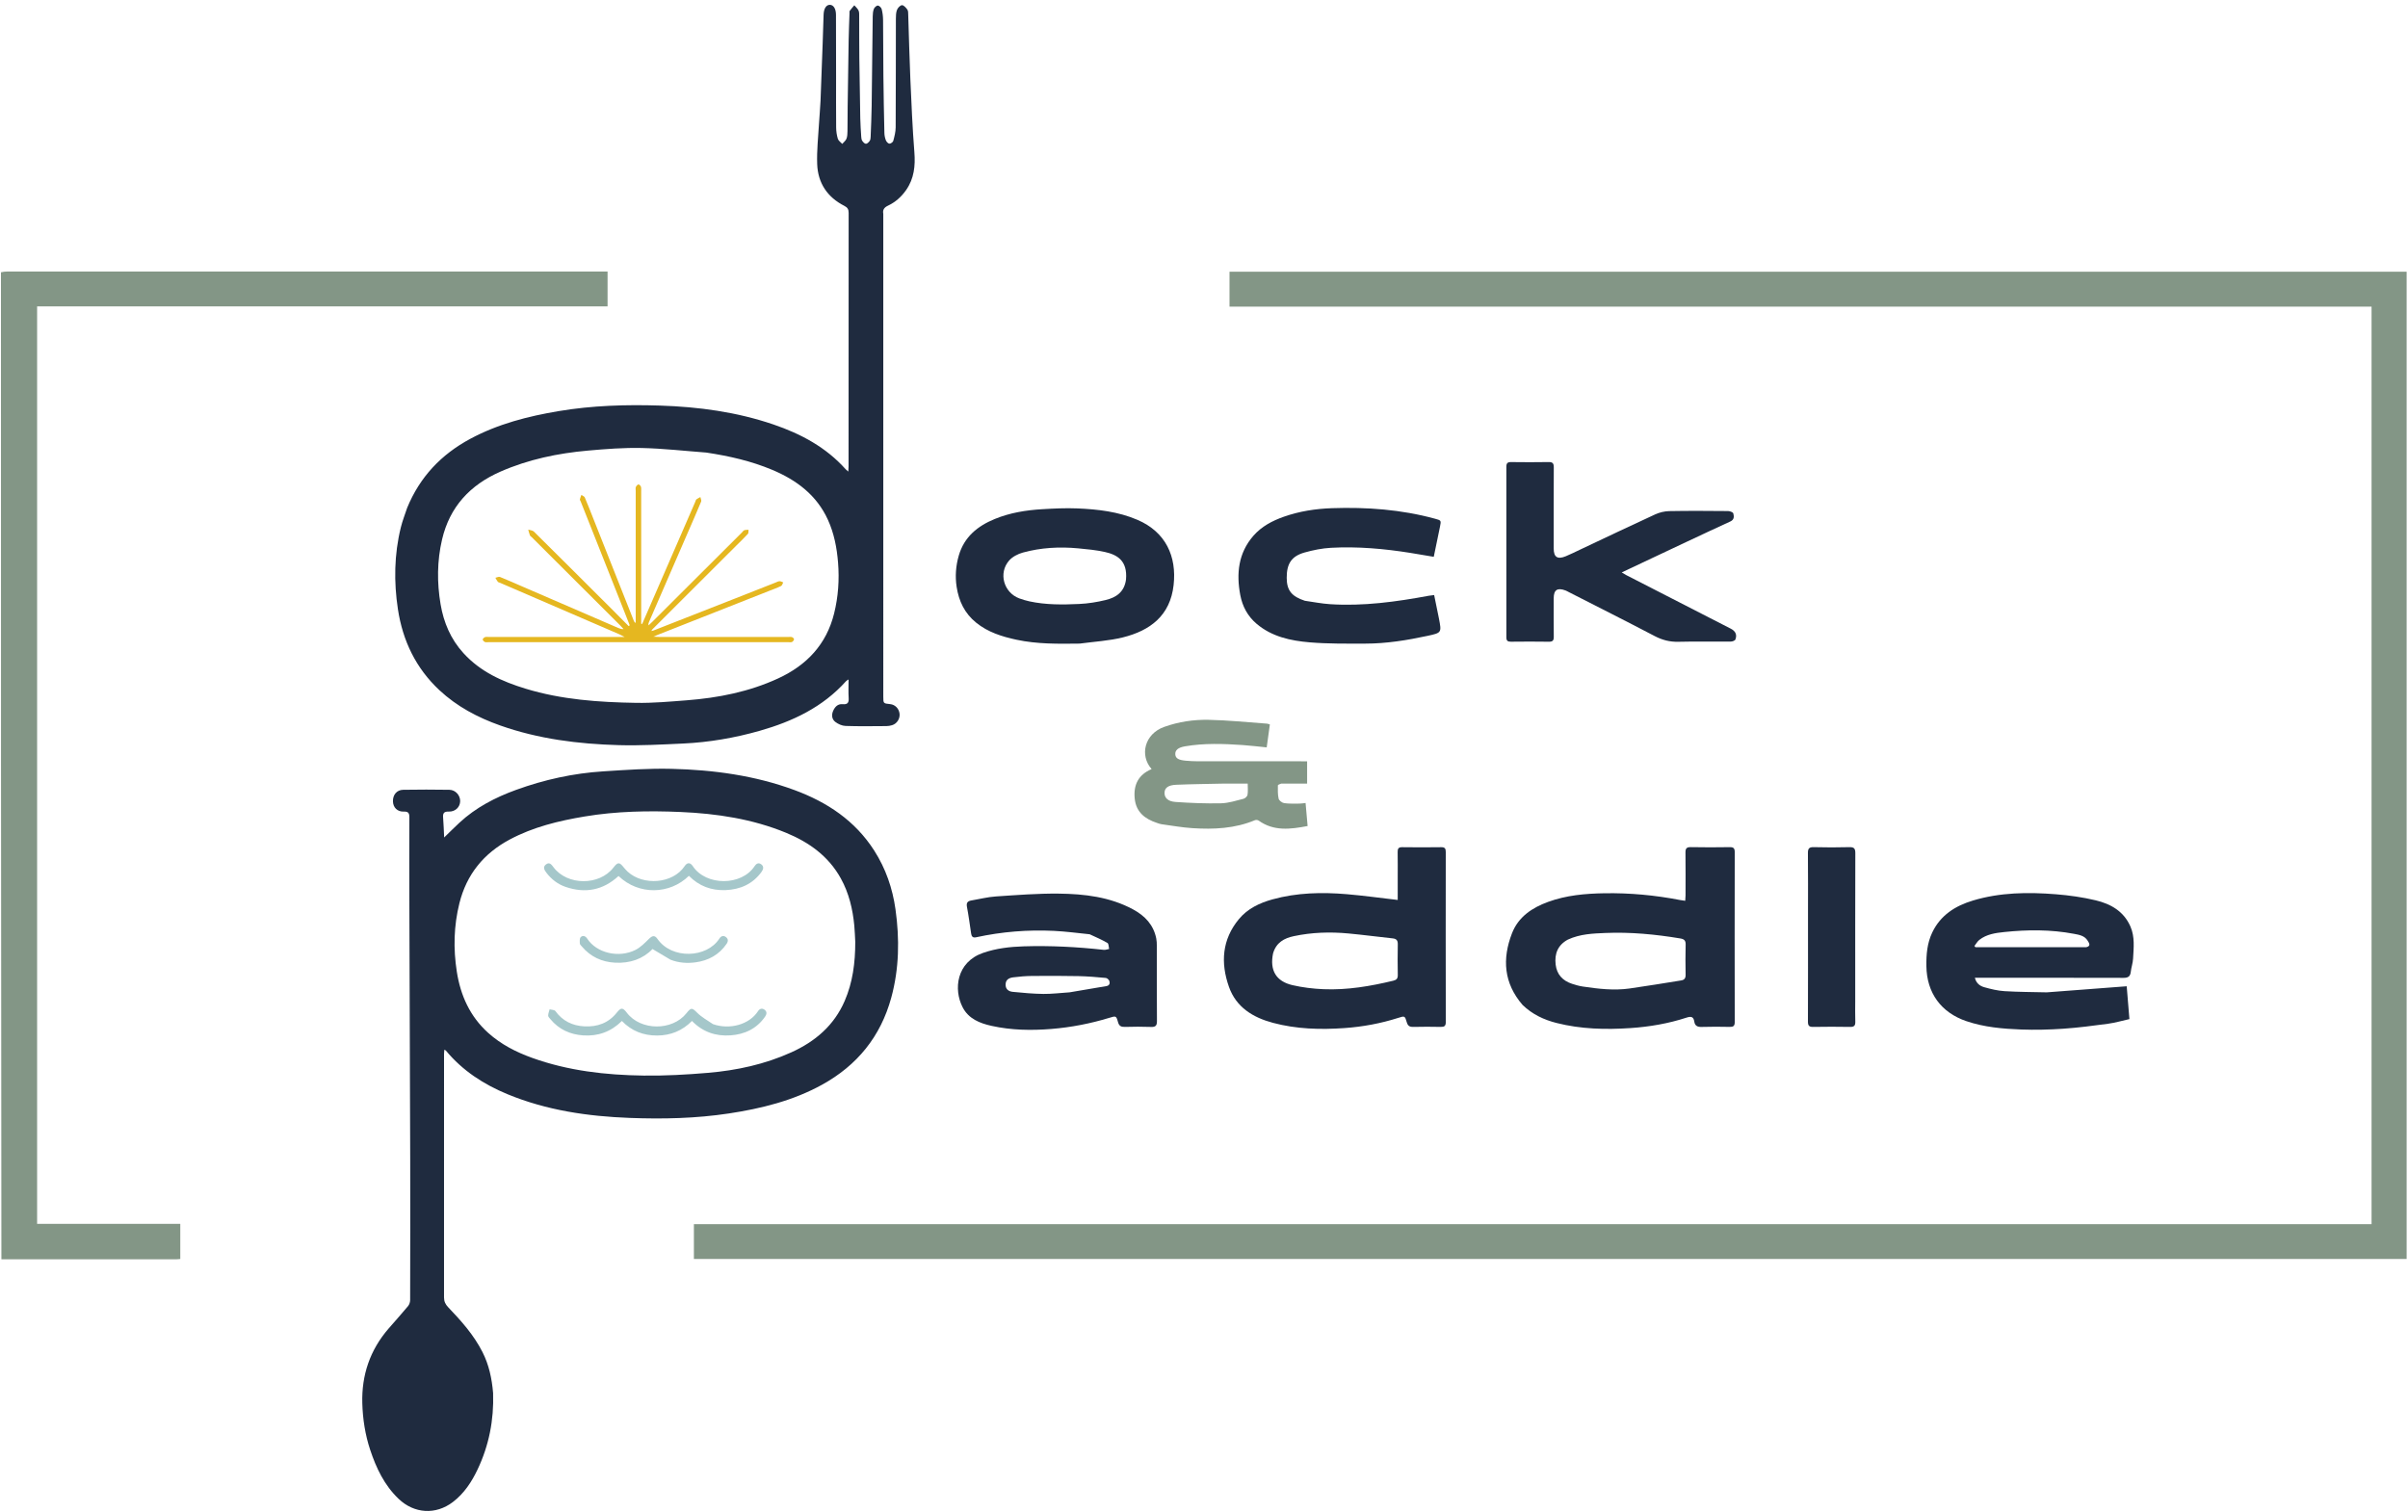 <?xml version="1.0" encoding="UTF-8"?> <svg xmlns="http://www.w3.org/2000/svg" width="250" height="157" viewBox="0 0 250 157" fill="none"><g clip-path="url(#clip0_38681_2)"><path d="M0.1 28.275C0.316 28.217 0.531 28.196 0.747 28.196C21.328 28.194 41.91 28.194 62.491 28.194C62.673 28.194 62.856 28.194 63.078 28.194C63.078 29.404 63.078 30.588 63.078 31.816C43.343 31.816 23.619 31.816 3.853 31.816C3.853 63.58 3.853 95.3 3.853 127.077C8.793 127.077 13.733 127.077 18.717 127.077C18.717 128.317 18.717 129.503 18.717 130.727C18.592 130.738 18.465 130.758 18.339 130.758C12.357 130.76 6.374 130.759 0.391 130.759C0.325 130.759 0.258 130.751 0.146 130.757C0.1 96.618 0.1 62.47 0.1 28.275Z" fill="#839686"></path><path d="M246.217 116.204C246.217 88.065 246.217 59.976 246.217 31.843C206.669 31.843 167.177 31.843 127.648 31.843C127.648 30.614 127.648 29.428 127.648 28.216C168.379 28.216 209.104 28.216 249.859 28.216C249.859 62.388 249.859 96.54 249.859 130.726C190.59 130.726 131.335 130.726 72.041 130.726C72.041 129.545 72.041 128.359 72.041 127.114C130.074 127.114 188.112 127.114 246.217 127.114C246.217 123.456 246.217 119.855 246.217 116.204Z" fill="#839686"></path><path d="M51.194 144.651C51.286 147.453 50.766 150.089 49.584 152.579C48.967 153.878 48.187 155.073 47.016 155.965C45.237 157.32 42.996 157.178 41.38 155.631C39.904 154.218 39.063 152.446 38.434 150.551C37.913 148.98 37.661 147.355 37.615 145.707C37.533 142.782 38.414 140.18 40.343 137.953C41.018 137.174 41.709 136.409 42.367 135.617C42.5 135.457 42.58 135.202 42.581 134.99C42.592 130.137 42.6 125.283 42.588 120.429C42.566 111.605 42.528 102.781 42.501 93.957C42.492 90.931 42.488 87.906 42.501 84.881C42.502 84.445 42.408 84.255 41.923 84.273C41.251 84.298 40.815 83.848 40.796 83.21C40.776 82.538 41.191 82.02 41.855 82.009C43.455 81.982 45.055 81.984 46.654 82.009C47.293 82.019 47.786 82.588 47.775 83.194C47.763 83.81 47.266 84.297 46.581 84.273C46.102 84.257 45.968 84.435 46.003 84.878C46.057 85.565 46.078 86.255 46.113 86.96C46.657 86.432 47.168 85.919 47.699 85.427C49.4 83.849 51.418 82.803 53.577 82.019C56.503 80.956 59.524 80.291 62.631 80.094C64.987 79.943 67.352 79.775 69.708 79.832C74.066 79.938 78.366 80.517 82.488 82.039C85.885 83.294 88.778 85.217 90.764 88.322C91.957 90.187 92.666 92.24 92.97 94.417C93.401 97.501 93.358 100.577 92.528 103.606C91.423 107.636 88.991 110.627 85.342 112.635C82.325 114.296 79.042 115.107 75.661 115.619C72.254 116.134 68.827 116.209 65.399 116.081C61.038 115.918 56.747 115.296 52.676 113.613C50.213 112.594 48.023 111.175 46.304 109.101C46.275 109.066 46.224 109.049 46.136 108.994C46.121 109.165 46.1 109.304 46.1 109.442C46.101 117.87 46.106 126.297 46.099 134.724C46.099 135.144 46.247 135.442 46.528 135.736C47.887 137.155 49.19 138.616 50.091 140.391C50.767 141.721 51.066 143.136 51.194 144.651ZM88.794 97.803C88.762 97.24 88.747 96.675 88.694 96.114C88.531 94.396 88.139 92.74 87.296 91.214C86.02 88.905 84.009 87.464 81.625 86.479C78.116 85.031 74.416 84.477 70.662 84.314C67.335 84.169 64.005 84.228 60.703 84.78C57.996 85.232 55.352 85.872 52.911 87.177C50.211 88.62 48.443 90.8 47.698 93.779C47.11 96.132 47.055 98.511 47.427 100.897C47.812 103.363 48.789 105.543 50.681 107.246C52.013 108.446 53.578 109.244 55.252 109.846C58.994 111.192 62.893 111.631 66.832 111.684C69.057 111.714 71.29 111.588 73.509 111.399C76.491 111.146 79.403 110.514 82.148 109.274C84.627 108.155 86.593 106.482 87.695 103.935C88.528 102.011 88.795 99.979 88.794 97.803Z" fill="#1F2B3F"></path><path d="M42.269 52.739C43.586 49.527 45.804 47.189 48.817 45.569C51.7 44.02 54.814 43.221 58.017 42.685C61.498 42.102 65.007 41.999 68.52 42.113C72.526 42.242 76.478 42.774 80.293 44.074C83.154 45.049 85.761 46.441 87.804 48.732C87.858 48.793 87.926 48.841 88.07 48.967C88.083 48.735 88.099 48.584 88.099 48.433C88.1 39.656 88.098 30.879 88.107 22.102C88.108 21.736 87.989 21.542 87.66 21.375C85.891 20.476 84.914 18.998 84.841 17.044C84.788 15.607 84.957 14.162 85.037 12.722C85.078 11.977 85.156 11.234 85.187 10.489C85.27 8.499 85.338 6.508 85.409 4.518C85.445 3.523 85.478 2.528 85.506 1.532C85.524 0.904 85.77 0.502 86.149 0.501C86.529 0.5 86.789 0.898 86.792 1.531C86.8 3.675 86.801 5.82 86.803 7.964C86.804 9.722 86.793 11.48 86.81 13.237C86.814 13.631 86.871 14.037 86.985 14.412C87.048 14.616 87.285 14.767 87.443 14.942C87.594 14.765 87.8 14.61 87.881 14.405C87.975 14.167 87.981 13.886 87.986 13.622C88.002 12.775 87.993 11.927 88.004 11.079C88.035 8.771 88.066 6.462 88.108 4.154C88.124 3.225 88.166 2.296 88.197 1.368C88.2 1.285 88.181 1.181 88.222 1.123C88.368 0.923 88.536 0.739 88.696 0.549C88.847 0.729 89.043 0.889 89.135 1.095C89.218 1.281 89.2 1.518 89.201 1.733C89.209 3.179 89.199 4.625 89.216 6.071C89.239 8.147 89.273 10.223 89.315 12.298C89.327 12.928 89.373 13.557 89.413 14.186C89.423 14.333 89.438 14.501 89.515 14.616C89.607 14.753 89.768 14.93 89.9 14.93C90.035 14.93 90.202 14.76 90.296 14.624C90.373 14.512 90.385 14.341 90.391 14.195C90.433 13.134 90.482 12.072 90.497 11.011C90.54 7.904 90.566 4.798 90.607 1.692C90.61 1.43 90.634 1.152 90.73 0.914C90.792 0.762 91.011 0.567 91.145 0.577C91.29 0.588 91.498 0.795 91.538 0.953C91.633 1.318 91.677 1.705 91.681 2.084C91.702 4.028 91.694 5.973 91.715 7.918C91.736 9.877 91.773 11.837 91.818 13.796C91.823 14.057 91.878 14.329 91.973 14.571C92.031 14.719 92.204 14.908 92.336 14.917C92.469 14.926 92.706 14.759 92.741 14.627C92.864 14.168 92.986 13.691 92.989 13.221C93.01 9.464 93.002 5.707 93.011 1.951C93.012 1.638 93.018 1.303 93.129 1.021C93.211 0.813 93.466 0.541 93.647 0.539C93.834 0.537 94.061 0.8 94.201 0.996C94.295 1.128 94.286 1.346 94.292 1.526C94.367 3.749 94.415 5.973 94.513 8.194C94.624 10.73 94.731 13.267 94.93 15.797C95.042 17.223 94.906 18.546 94.07 19.739C93.584 20.431 92.968 20.988 92.199 21.35C91.821 21.529 91.619 21.766 91.702 22.195C91.712 22.243 91.703 22.295 91.703 22.344C91.703 39.001 91.703 55.657 91.704 72.313C91.704 73.042 91.704 73.042 92.418 73.113C92.925 73.164 93.325 73.568 93.392 74.097C93.457 74.614 93.125 75.147 92.623 75.299C92.434 75.356 92.231 75.393 92.034 75.394C90.617 75.402 89.2 75.427 87.785 75.379C87.421 75.367 87.013 75.184 86.719 74.958C86.369 74.688 86.309 74.247 86.495 73.821C86.68 73.393 86.983 73.073 87.48 73.119C88.01 73.168 88.14 72.954 88.109 72.465C88.071 71.857 88.1 71.245 88.1 70.551C87.964 70.642 87.89 70.672 87.842 70.726C85.422 73.43 82.29 74.912 78.875 75.883C76.275 76.622 73.618 77.081 70.916 77.206C68.689 77.309 66.456 77.435 64.231 77.372C60.043 77.253 55.903 76.736 51.922 75.327C49.591 74.501 47.437 73.362 45.62 71.665C43.178 69.384 41.809 66.53 41.313 63.262C40.881 60.419 40.923 57.575 41.614 54.766C41.78 54.09 42.038 53.438 42.269 52.739ZM73.33 46.992C71.094 46.825 68.859 46.568 66.62 46.518C64.764 46.477 62.898 46.622 61.045 46.787C57.915 47.066 54.86 47.699 51.963 48.969C48.807 50.352 46.689 52.622 45.895 56.018C45.374 58.246 45.362 60.498 45.741 62.742C46.062 64.639 46.79 66.363 48.114 67.817C49.873 69.75 52.139 70.771 54.572 71.512C58.318 72.654 62.184 72.92 66.064 72.982C67.805 73.01 69.551 72.851 71.291 72.717C74.579 72.463 77.783 71.833 80.799 70.439C83.761 69.07 85.805 66.905 86.6 63.692C87.029 61.959 87.151 60.196 87.007 58.411C86.883 56.877 86.598 55.387 85.957 53.978C84.784 51.401 82.693 49.843 80.158 48.78C77.995 47.874 75.728 47.355 73.33 46.992Z" fill="#1F2B3F"></path><path d="M158.079 104.354C156.115 102.087 155.949 99.565 156.973 96.916C157.636 95.198 159.07 94.25 160.733 93.645C162.616 92.959 164.585 92.784 166.576 92.752C169.214 92.709 171.825 92.951 174.413 93.453C174.573 93.484 174.736 93.502 174.961 93.535C174.974 93.329 174.993 93.155 174.994 92.981C174.996 91.502 175.008 90.023 174.987 88.544C174.981 88.127 175.078 87.953 175.539 87.963C176.887 87.991 178.237 87.985 179.586 87.965C179.982 87.959 180.101 88.09 180.101 88.48C180.091 94.362 180.09 100.245 180.102 106.127C180.103 106.537 179.95 106.636 179.574 106.628C178.608 106.609 177.641 106.601 176.676 106.632C176.238 106.646 175.971 106.527 175.902 106.078C175.824 105.571 175.578 105.509 175.098 105.666C173.209 106.283 171.264 106.617 169.278 106.751C166.691 106.925 164.123 106.862 161.597 106.221C160.29 105.889 159.09 105.33 158.079 104.354ZM162.778 97.563C161.737 98.125 161.378 99.027 161.508 100.153C161.628 101.187 162.238 101.835 163.209 102.154C163.571 102.273 163.943 102.381 164.318 102.437C165.931 102.677 167.553 102.87 169.181 102.641C170.972 102.39 172.755 102.086 174.542 101.804C174.874 101.752 175.008 101.571 175.002 101.221C174.983 100.175 174.976 99.128 175.005 98.083C175.017 97.653 174.845 97.51 174.448 97.444C171.867 97.014 169.269 96.766 166.655 96.877C165.368 96.932 164.056 96.976 162.778 97.563Z" fill="#1F2B3F"></path><path d="M145.112 91.168C145.112 90.237 145.122 89.356 145.106 88.475C145.1 88.128 145.184 87.963 145.577 87.969C146.927 87.988 148.277 87.988 149.627 87.969C150.015 87.963 150.101 88.12 150.1 88.471C150.093 94.356 150.091 100.24 150.103 106.125C150.104 106.533 149.956 106.636 149.577 106.629C148.627 106.609 147.677 106.607 146.727 106.63C146.348 106.639 146.158 106.519 146.051 106.145C145.856 105.467 145.835 105.479 145.167 105.692C143.351 106.271 141.494 106.616 139.59 106.751C137.082 106.928 134.594 106.859 132.157 106.207C130.089 105.654 128.344 104.598 127.593 102.477C126.709 99.978 126.865 97.558 128.628 95.432C129.529 94.346 130.771 93.758 132.109 93.388C134.646 92.686 137.238 92.63 139.837 92.85C141.573 92.997 143.301 93.239 145.112 93.448C145.112 92.732 145.112 91.975 145.112 91.168ZM132.168 99.004C131.812 100.747 132.475 101.902 134.196 102.297C135.243 102.537 136.329 102.669 137.403 102.714C139.865 102.817 142.276 102.406 144.663 101.83C144.993 101.75 145.125 101.596 145.119 101.246C145.099 100.182 145.098 99.118 145.119 98.055C145.126 97.662 144.995 97.48 144.596 97.438C143.059 97.275 141.527 97.07 139.988 96.926C138.091 96.748 136.195 96.809 134.327 97.206C133.344 97.415 132.498 97.852 132.168 99.004Z" fill="#1F2B3F"></path><path d="M212.499 103.041C215.278 102.832 218.007 102.623 220.796 102.41C220.883 103.46 220.976 104.595 221.077 105.819C220.329 105.985 219.596 106.202 218.847 106.303C217.3 106.513 215.748 106.713 214.192 106.82C212.749 106.918 211.296 106.954 209.851 106.901C207.924 106.829 205.999 106.661 204.15 106.033C201.515 105.138 200.039 103.097 199.998 100.322C199.98 99.112 200.078 97.935 200.608 96.824C201.469 95.024 202.995 94.061 204.831 93.508C207.65 92.659 210.544 92.627 213.441 92.856C214.827 92.966 216.221 93.162 217.571 93.484C219.133 93.857 220.488 94.616 221.182 96.204C221.657 97.291 221.516 98.423 221.457 99.545C221.433 100.005 221.268 100.456 221.218 100.917C221.165 101.401 220.93 101.538 220.458 101.537C215.543 101.523 210.628 101.528 205.713 101.528C205.502 101.528 205.291 101.528 205.033 101.528C205.177 102.118 205.573 102.387 206.012 102.51C206.696 102.702 207.403 102.874 208.109 102.918C209.552 103.007 211.002 103.005 212.499 103.041ZM216.602 98.353C217.128 98.226 216.878 97.901 216.74 97.674C216.422 97.152 215.851 97.064 215.313 96.963C212.912 96.509 210.494 96.527 208.077 96.779C207.174 96.874 206.247 97.003 205.496 97.594C205.288 97.758 205.154 98.014 204.986 98.228C205.021 98.27 205.057 98.313 205.093 98.355C208.899 98.355 212.706 98.355 216.602 98.353Z" fill="#1F2B3F"></path><path d="M113.13 97.011C111.867 96.882 110.646 96.717 109.419 96.658C106.701 96.527 104.004 96.745 101.342 97.323C100.966 97.404 100.866 97.215 100.821 96.916C100.681 95.998 100.565 95.074 100.39 94.163C100.304 93.716 100.482 93.561 100.869 93.496C101.705 93.357 102.536 93.14 103.378 93.084C105.551 92.94 107.73 92.766 109.905 92.79C112.577 92.818 115.23 93.126 117.644 94.432C118.867 95.094 119.763 96.034 120.043 97.447C120.09 97.689 120.102 97.942 120.102 98.19C120.106 100.8 120.093 103.41 120.115 106.019C120.12 106.507 119.967 106.65 119.491 106.632C118.592 106.598 117.691 106.604 116.792 106.63C116.4 106.642 116.187 106.542 116.074 106.137C115.884 105.46 115.859 105.478 115.175 105.686C113.211 106.284 111.208 106.676 109.158 106.842C107.073 107.011 105 106.976 102.951 106.523C101.719 106.251 100.56 105.789 99.943 104.594C98.979 102.728 99.3 99.907 102.051 98.948C103.421 98.471 104.844 98.309 106.273 98.264C109.054 98.177 111.829 98.323 114.595 98.628C114.776 98.648 114.967 98.569 115.153 98.536C115.098 98.321 115.111 97.99 114.975 97.911C114.397 97.574 113.776 97.312 113.13 97.011ZM111.05 103.039C112.326 102.822 113.602 102.607 114.878 102.39C115.187 102.337 115.253 102.1 115.176 101.868C115.131 101.73 114.943 101.558 114.805 101.545C113.864 101.458 112.919 101.376 111.974 101.356C110.361 101.324 108.746 101.325 107.132 101.34C106.486 101.346 105.837 101.401 105.196 101.483C104.786 101.535 104.415 101.699 104.402 102.218C104.389 102.73 104.727 102.949 105.148 102.99C106.204 103.094 107.264 103.193 108.324 103.205C109.2 103.216 110.079 103.1 111.05 103.039Z" fill="#1F2B3F"></path><path d="M175.175 56.228C172.915 57.294 170.688 58.343 168.37 59.437C168.573 59.559 168.701 59.646 168.838 59.716C172.453 61.57 176.069 63.423 179.685 65.276C180.177 65.528 180.36 65.897 180.172 66.398C180.128 66.516 179.869 66.615 179.707 66.617C177.891 66.632 176.073 66.594 174.258 66.64C173.362 66.663 172.58 66.461 171.786 66.045C168.822 64.491 165.831 62.989 162.849 61.467C162.746 61.414 162.644 61.354 162.536 61.313C161.687 60.995 161.308 61.246 161.307 62.122C161.307 63.452 161.297 64.782 161.314 66.112C161.319 66.494 161.211 66.641 160.806 66.634C159.49 66.613 158.173 66.618 156.856 66.632C156.511 66.635 156.391 66.517 156.392 66.17C156.399 60.269 156.4 54.367 156.391 48.466C156.39 48.092 156.519 47.976 156.884 47.98C158.184 47.996 159.484 48.001 160.784 47.978C161.211 47.971 161.317 48.129 161.315 48.53C161.301 51.339 161.307 54.148 161.307 56.958C161.307 57.858 161.702 58.116 162.569 57.755C163.076 57.545 163.568 57.298 164.065 57.063C166.655 55.843 169.239 54.607 171.841 53.412C172.292 53.205 172.822 53.08 173.318 53.071C175.35 53.033 177.384 53.049 179.417 53.066C179.605 53.068 179.919 53.187 179.952 53.311C180.034 53.615 180.065 53.956 179.646 54.147C178.161 54.821 176.688 55.522 175.175 56.228Z" fill="#1F2B3F"></path><path d="M112.092 66.829C109.862 66.857 107.679 66.888 105.529 66.426C104.021 66.102 102.571 65.649 101.342 64.653C100.148 63.687 99.543 62.411 99.318 60.936C99.152 59.843 99.233 58.752 99.541 57.687C100.102 55.748 101.496 54.616 103.287 53.885C104.861 53.242 106.519 52.972 108.203 52.873C109.415 52.802 110.634 52.739 111.845 52.791C113.977 52.883 116.093 53.121 118.086 53.976C121.028 55.238 122.178 57.766 121.845 60.752C121.492 63.916 119.419 65.479 116.574 66.185C115.131 66.542 113.621 66.623 112.092 66.829ZM116.904 60.163C117.066 58.233 116.016 57.603 114.696 57.312C113.791 57.113 112.859 57.025 111.934 56.938C109.998 56.756 108.072 56.861 106.195 57.376C105.675 57.519 105.108 57.812 104.763 58.209C103.633 59.508 104.207 61.53 105.817 62.132C106.159 62.26 106.513 62.363 106.869 62.441C108.577 62.813 110.313 62.793 112.041 62.714C112.965 62.672 113.897 62.521 114.797 62.303C115.87 62.043 116.736 61.482 116.904 60.163Z" fill="#1F2B3F"></path><path d="M135.474 62.382C136.367 62.511 137.219 62.678 138.078 62.735C141.539 62.961 144.944 62.489 148.334 61.861C148.495 61.832 148.66 61.818 148.895 61.788C149.063 62.611 149.235 63.417 149.392 64.226C149.675 65.687 149.676 65.707 148.221 66.021C146.088 66.48 143.935 66.831 141.746 66.831C139.82 66.832 137.886 66.859 135.971 66.698C133.99 66.531 132.039 66.115 130.452 64.764C129.53 63.98 128.988 62.963 128.766 61.787C128.345 59.553 128.562 57.439 130.119 55.644C130.967 54.666 132.088 54.076 133.297 53.651C134.912 53.084 136.585 52.825 138.29 52.767C141.899 52.644 145.469 52.904 148.968 53.857C149.626 54.037 149.634 54.029 149.501 54.689C149.295 55.712 149.078 56.733 148.854 57.817C148.034 57.679 147.238 57.541 146.441 57.413C143.707 56.976 140.956 56.73 138.189 56.881C137.268 56.931 136.338 57.117 135.448 57.367C134.082 57.751 133.582 58.53 133.587 60.003C133.592 61.294 134.09 61.931 135.474 62.382Z" fill="#1F2B3F"></path><path d="M133.007 81.369C132.857 81.429 132.671 81.489 132.67 81.549C132.668 82.011 132.645 82.487 132.749 82.931C132.795 83.125 133.104 83.361 133.322 83.393C133.841 83.469 134.377 83.442 134.907 83.443C135.102 83.444 135.298 83.405 135.545 83.379C135.617 84.19 135.685 84.96 135.757 85.771C133.97 86.107 132.253 86.337 130.674 85.205C130.58 85.137 130.391 85.121 130.282 85.167C128.197 86.038 126.008 86.134 123.802 85.992C122.727 85.924 121.659 85.73 120.59 85.584C120.427 85.562 120.269 85.498 120.111 85.446C118.871 85.038 117.952 84.331 117.808 82.929C117.66 81.496 118.189 80.435 119.562 79.859C118.294 78.432 118.822 76.209 120.866 75.478C122.364 74.943 123.915 74.712 125.476 74.743C127.501 74.783 129.523 74.998 131.545 75.141C131.626 75.147 131.703 75.185 131.838 75.224C131.73 76.011 131.622 76.793 131.51 77.606C130.651 77.521 129.829 77.418 129.004 77.362C127.011 77.225 125.015 77.156 123.033 77.495C122.305 77.62 121.996 77.894 122.02 78.324C122.042 78.728 122.337 78.919 123.095 78.987C123.509 79.023 123.926 79.047 124.341 79.048C127.923 79.052 131.505 79.05 135.087 79.05C135.283 79.05 135.48 79.05 135.706 79.05C135.706 79.831 135.706 80.57 135.706 81.369C134.811 81.369 133.933 81.369 133.007 81.369ZM126.95 81.368C125.338 81.405 123.726 81.419 122.116 81.487C121.271 81.522 120.914 81.815 120.902 82.322C120.89 82.829 121.243 83.217 122.041 83.272C123.611 83.381 125.19 83.445 126.762 83.411C127.544 83.394 128.325 83.136 129.096 82.945C129.267 82.903 129.491 82.697 129.518 82.536C129.582 82.171 129.538 81.787 129.538 81.368C128.676 81.368 127.863 81.368 126.95 81.368Z" fill="#839686"></path><path d="M192.611 103.935C192.611 104.683 192.592 105.381 192.618 106.078C192.632 106.48 192.513 106.638 192.086 106.63C190.804 106.607 189.521 106.608 188.239 106.63C187.821 106.637 187.7 106.497 187.701 106.087C187.714 102.349 187.709 98.611 187.708 94.872C187.708 92.779 187.721 90.685 187.699 88.592C187.694 88.127 187.806 87.951 188.305 87.965C189.537 87.999 190.771 87.997 192.003 87.965C192.487 87.953 192.622 88.105 192.62 88.583C192.605 93.684 192.611 98.785 192.611 103.935Z" fill="#1F2B3F"></path><path d="M74.02 106.341C75.742 106.948 77.796 106.396 78.697 104.996C78.871 104.725 79.127 104.66 79.381 104.849C79.641 105.041 79.61 105.307 79.438 105.556C78.57 106.811 77.326 107.403 75.843 107.507C74.305 107.616 72.954 107.155 71.841 106.011C70.844 107.027 69.621 107.523 68.215 107.525C66.808 107.528 65.573 107.063 64.566 106.012C63.444 107.128 62.092 107.619 60.536 107.51C59.184 107.415 58.027 106.891 57.148 105.83C57.053 105.716 56.91 105.584 56.911 105.461C56.912 105.241 57.006 105.022 57.061 104.803C57.266 104.86 57.563 104.85 57.661 104.985C58.411 106.023 59.441 106.512 60.686 106.574C62.022 106.64 63.177 106.226 64.032 105.152C64.47 104.603 64.651 104.597 65.083 105.163C66.512 107.038 69.799 107.062 71.269 105.208C71.763 104.585 71.851 104.632 72.395 105.172C72.854 105.627 73.447 105.949 74.02 106.341Z" fill="#A5C7CA"></path><path d="M65.163 90.51C66.78 91.99 69.854 91.782 71.087 89.927C71.344 89.539 71.662 89.54 71.921 89.93C73.303 92.019 76.997 92.001 78.343 89.937C78.505 89.687 78.738 89.542 79.016 89.736C79.332 89.957 79.261 90.257 79.069 90.523C78.155 91.79 76.869 92.359 75.345 92.425C73.861 92.489 72.569 92.007 71.523 90.941C69.546 92.886 66.32 92.979 64.217 90.96C62.612 92.437 60.772 92.795 58.719 92.091C57.912 91.814 57.259 91.311 56.74 90.635C56.527 90.358 56.322 90.047 56.675 89.766C57.049 89.469 57.262 89.78 57.472 90.059C58.91 91.966 62.227 91.978 63.688 90.086C64.142 89.496 64.312 89.498 64.767 90.082C64.878 90.225 65.013 90.351 65.163 90.51Z" fill="#A5C7CA"></path><path d="M69.603 99.648C68.974 99.281 68.381 98.925 67.744 98.543C66.744 99.581 65.403 100.043 63.858 99.961C62.475 99.887 61.317 99.349 60.416 98.288C60.33 98.187 60.205 98.075 60.199 97.962C60.186 97.741 60.164 97.436 60.29 97.31C60.503 97.097 60.784 97.185 60.96 97.457C61.943 98.974 64.247 99.5 65.966 98.639C66.497 98.374 66.943 97.914 67.375 97.489C67.723 97.145 67.976 97.088 68.256 97.49C69.749 99.639 73.385 99.488 74.68 97.465C74.845 97.206 75.09 97.101 75.358 97.295C75.615 97.481 75.617 97.736 75.441 97.996C74.66 99.142 73.544 99.747 72.199 99.926C71.336 100.04 70.468 99.987 69.603 99.648Z" fill="#A5C7CA"></path><path d="M67.837 65.471C70.638 64.373 73.44 63.275 76.241 62.175C77.665 61.616 79.088 61.053 80.512 60.493C80.651 60.439 80.791 60.355 80.933 60.35C81.058 60.345 81.187 60.43 81.314 60.475C81.242 60.603 81.201 60.795 81.093 60.847C80.69 61.043 80.265 61.193 79.847 61.358C75.996 62.878 72.144 64.396 68.293 65.916C68.187 65.957 68.085 66.005 67.838 66.111C68.147 66.126 68.313 66.14 68.479 66.14C72.928 66.141 77.377 66.141 81.826 66.141C81.96 66.141 82.103 66.116 82.223 66.156C82.315 66.186 82.448 66.313 82.438 66.378C82.422 66.485 82.323 66.618 82.224 66.663C82.113 66.714 81.963 66.681 81.83 66.681C71.465 66.681 61.1 66.681 50.735 66.681C50.602 66.681 50.454 66.711 50.34 66.663C50.24 66.621 50.114 66.488 50.117 66.398C50.119 66.312 50.257 66.193 50.36 66.155C50.478 66.112 50.623 66.141 50.757 66.141C55.206 66.141 59.655 66.141 64.104 66.141C64.304 66.141 64.503 66.141 64.85 66.141C64.59 66.008 64.457 65.93 64.317 65.87C60.181 64.083 56.045 62.297 51.908 60.512C51.832 60.479 51.73 60.467 51.684 60.41C51.585 60.284 51.514 60.135 51.431 59.996C51.59 59.962 51.777 59.857 51.902 59.907C52.689 60.221 53.462 60.569 54.24 60.905C57.553 62.337 60.865 63.77 64.178 65.201C64.341 65.271 64.509 65.331 64.742 65.323C64.62 65.19 64.501 65.053 64.373 64.925C61.322 61.88 58.27 58.836 55.219 55.792C55.148 55.721 55.047 55.663 55.013 55.578C54.938 55.389 54.898 55.188 54.843 54.992C55.041 55.057 55.296 55.065 55.428 55.196C58.149 57.888 60.857 60.593 63.566 63.297C64.136 63.866 64.7 64.44 65.267 65.011C65.304 64.984 65.341 64.958 65.378 64.931C65.023 64.028 64.669 63.123 64.311 62.22C62.972 58.84 61.632 55.461 60.292 52.081C60.262 52.004 60.193 51.921 60.205 51.853C60.235 51.696 60.304 51.547 60.357 51.395C60.479 51.48 60.663 51.538 60.713 51.654C61.028 52.386 61.314 53.13 61.608 53.871C63.008 57.405 64.408 60.939 65.809 64.473C65.838 64.546 65.876 64.615 66.001 64.684C66.001 64.517 66.001 64.35 66.001 64.183C66.001 59.778 66.001 55.374 66.001 50.969C66.001 50.836 65.967 50.689 66.013 50.574C66.059 50.46 66.172 50.333 66.282 50.3C66.344 50.282 66.506 50.429 66.538 50.529C66.588 50.681 66.569 50.857 66.569 51.023C66.57 55.411 66.57 59.799 66.57 64.187C66.57 64.381 66.57 64.574 66.57 64.768C66.602 64.776 66.635 64.784 66.667 64.792C67.054 63.904 67.441 63.018 67.827 62.13C69.283 58.779 70.739 55.428 72.195 52.078C72.228 52.002 72.241 51.899 72.299 51.855C72.425 51.759 72.574 51.692 72.713 51.613C72.744 51.77 72.846 51.955 72.795 52.078C72.338 53.183 71.855 54.276 71.379 55.373C70.043 58.45 68.707 61.527 67.372 64.603C67.334 64.692 67.303 64.783 67.332 64.937C67.475 64.802 67.621 64.67 67.761 64.531C70.848 61.453 73.936 58.373 77.023 55.294C77.105 55.212 77.175 55.093 77.274 55.057C77.408 55.008 77.565 55.022 77.712 55.009C77.694 55.154 77.728 55.346 77.648 55.435C77.279 55.841 76.878 56.218 76.49 56.605C73.581 59.509 70.673 62.413 67.719 65.361C67.659 65.444 67.644 65.481 67.63 65.519C67.699 65.503 67.768 65.487 67.837 65.471Z" fill="#E5B720"></path></g><defs><clipPath id="clip0_38681_2"><rect width="250" height="157" fill="white"></rect></clipPath></defs></svg> 